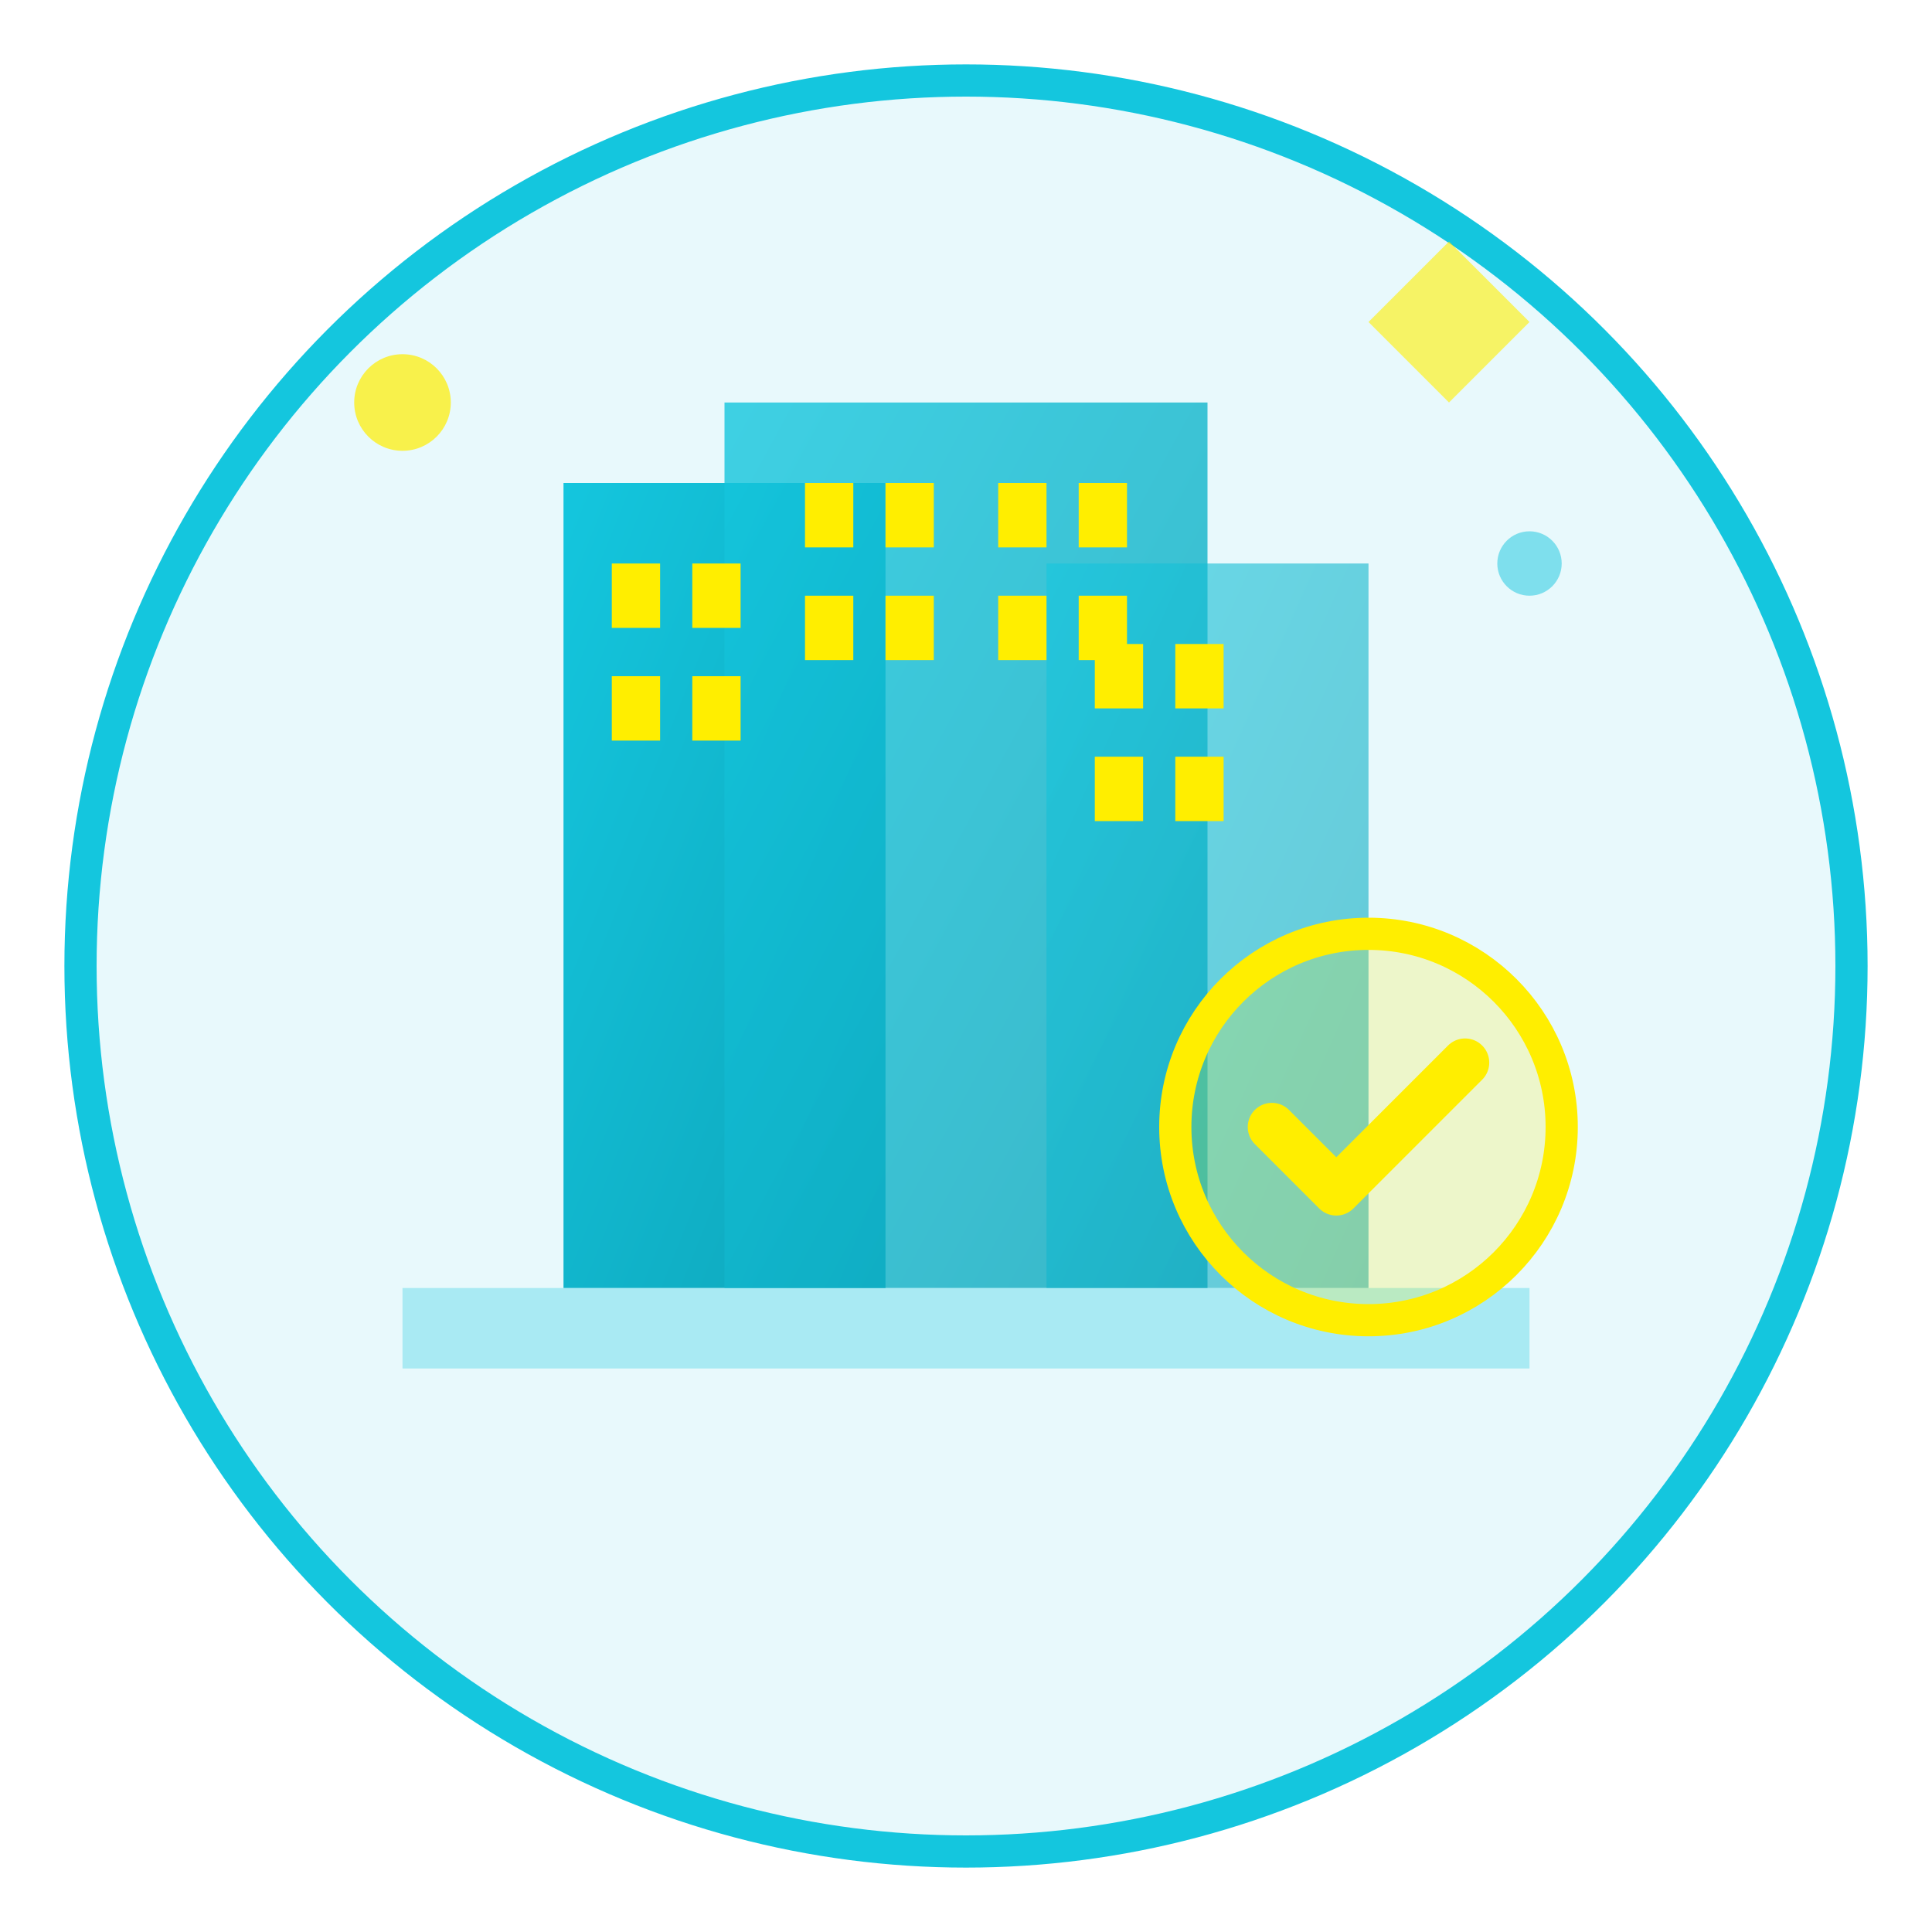 <svg width="120" height="120" viewBox="0 0 120 120" fill="none" xmlns="http://www.w3.org/2000/svg">
  <defs>
    <linearGradient id="company-gradient" x1="0%" y1="0%" x2="100%" y2="100%">
      <stop offset="0%" style="stop-color:#14c6de;stop-opacity:1" />
      <stop offset="100%" style="stop-color:#0ea5ba;stop-opacity:1" />
    </linearGradient>
  </defs>
  
  <!-- Background circle -->
  <circle cx="60" cy="60" r="55" fill="rgba(20, 198, 222, 0.1)" stroke="#14c6de" stroke-width="2"/>
  
  <!-- Main building -->
  <rect x="35" y="30" width="20" height="50" fill="url(#company-gradient)"/>
  <rect x="45" y="25" width="30" height="55" fill="url(#company-gradient)" opacity="0.8"/>
  <rect x="65" y="35" width="20" height="45" fill="url(#company-gradient)" opacity="0.6"/>
  
  <!-- Windows -->
  <rect x="38" y="35" width="3" height="4" fill="#ffee00"/>
  <rect x="43" y="35" width="3" height="4" fill="#ffee00"/>
  <rect x="38" y="42" width="3" height="4" fill="#ffee00"/>
  <rect x="43" y="42" width="3" height="4" fill="#ffee00"/>
  
  <rect x="50" y="30" width="3" height="4" fill="#ffee00"/>
  <rect x="55" y="30" width="3" height="4" fill="#ffee00"/>
  <rect x="62" y="30" width="3" height="4" fill="#ffee00"/>
  <rect x="67" y="30" width="3" height="4" fill="#ffee00"/>
  
  <rect x="50" y="37" width="3" height="4" fill="#ffee00"/>
  <rect x="55" y="37" width="3" height="4" fill="#ffee00"/>
  <rect x="62" y="37" width="3" height="4" fill="#ffee00"/>
  <rect x="67" y="37" width="3" height="4" fill="#ffee00"/>
  
  <rect x="68" y="40" width="3" height="4" fill="#ffee00"/>
  <rect x="73" y="40" width="3" height="4" fill="#ffee00"/>
  <rect x="68" y="47" width="3" height="4" fill="#ffee00"/>
  <rect x="73" y="47" width="3" height="4" fill="#ffee00"/>
  
  <!-- Ground level -->
  <rect x="25" y="80" width="70" height="5" fill="#14c6de" opacity="0.3"/>
  
  <!-- Decorative elements -->
  <circle cx="25" cy="25" r="3" fill="#ffee00" opacity="0.7"/>
  <circle cx="95" cy="35" r="2" fill="#14c6de" opacity="0.5"/>
  <polygon points="85,20 90,15 95,20 90,25" fill="#ffee00" opacity="0.6"/>
  
  <!-- Success indicator -->
  <circle cx="85" cy="70" r="12" fill="rgba(255, 238, 0, 0.2)" stroke="#ffee00" stroke-width="2"/>
  <path d="M79 70L83 74L91 66" stroke="#ffee00" stroke-width="3" stroke-linecap="round" stroke-linejoin="round"/>
</svg>
